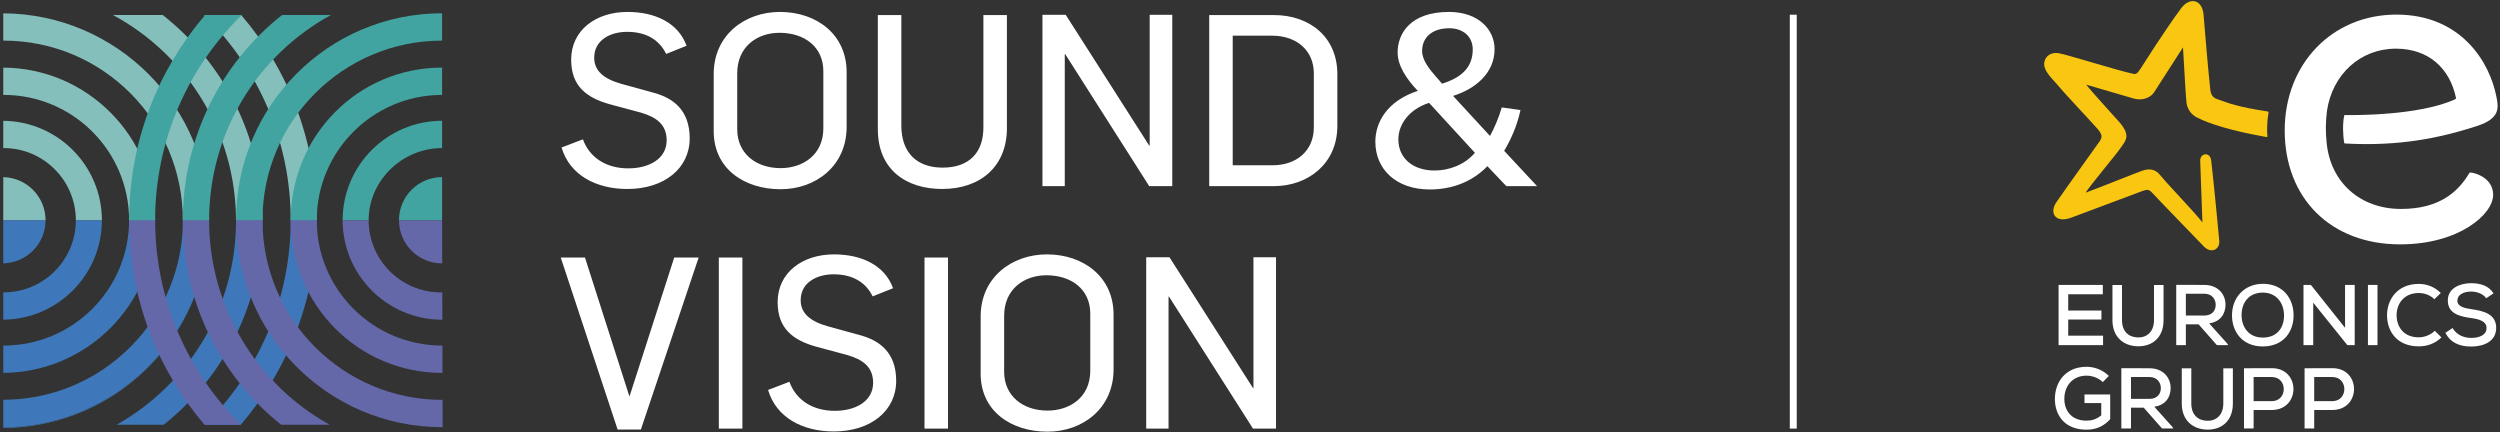 <?xml version="1.0" encoding="UTF-8"?>
<svg width="636px" height="110px" viewBox="0 0 636 110" version="1.1" xmlns="http://www.w3.org/2000/svg" xmlns:xlink="http://www.w3.org/1999/xlink">
    <rect x="0" y="0" width="636" height="110" fill="#333333" stroke="none"/>
    <title>logo__soundvision-euronics</title>
    <g id="Page-1" stroke="none" stroke-width="1" fill="none" fill-rule="evenodd">
        <g id="logo__soundvision-euronics" transform="translate(0.829, 0.28)">
            <g id="euronics" transform="translate(519.21, 0)">
                <path d="M39.694,40.701 L40.259,56.311 C38.52,53.966 31.848,47.114 29.417,44.166 C28.452,42.999 27.063,42.408 24.907,43.16 C23.443,43.671 13.602,47.638 10.525,48.746 C12.159,46.332 18.263,39.069 19.147,37.753 C19.801,36.787 20.826,35.702 20.915,34.493 C20.993,33.319 20.23,32.113 19.327,31.012 C18.573,30.099 12.564,23.629 10.695,21.256 C13.207,21.966 21.335,24.355 22.647,24.747 C25.289,25.539 27.214,24.314 27.944,23.235 C28.265,22.761 33.164,15.108 35.316,11.765 C35.547,15.275 36.02,24.942 36.263,26.17 C36.566,27.682 37.5,28.906 38.794,29.569 C43.989,32.227 52.429,33.843 56.564,34.587 C56.693,34.603 56.8,34.499 56.788,34.37 C56.718,33.596 56.57,31.154 57.088,28.348 C57.11,28.228 57.018,28.108 56.898,28.086 C49.181,26.905 47.038,26.015 43.895,24.892 C42.863,24.522 42.386,23.705 42.254,22.487 C41.78,18.087 40.934,8.407 40.549,3.483 C40.249,-0.326 37.131,-1.213 34.84,1.83 C33.183,4.033 29.594,9.243 25.475,15.695 C24.188,17.718 23.661,18.69 22.875,18.541 C19.078,17.803 5.853,13.605 3.676,13.249 C2.041,12.983 0.4,13.722 0.049,15.486 C-0.396,17.756 2.312,19.952 3.587,21.53 C5.143,23.462 12.759,31.51 13.611,32.545 C14.785,33.969 14.814,34.569 14.151,35.61 C13.905,35.992 5.958,47.02 3.126,51.132 C1.182,53.954 2.915,56.564 6.844,55.106 C12.456,53.02 24.623,48.44 25.116,48.266 C26.192,47.878 26.716,47.891 27.558,48.847 C28.411,49.816 40.142,61.923 40.59,62.393 C42.434,64.309 44.706,63.28 44.542,60.995 C44.406,59.146 43.09,45.763 42.49,40.568 C42.21,38.189 39.577,38.665 39.694,40.701" id="Fill-2" fill="#F9C711"></path>
                <path d="M76.505,36.223 C76.42,36.22 76.35,36.163 76.338,36.081 C75.981,34.165 75.893,31.056 76.338,29.1 C76.35,29.033 76.404,28.989 76.473,28.989 C78.014,29.021 95.24,29.254 104.585,24.965 C104.718,24.902 104.794,24.75 104.762,24.605 C103.149,16.929 97.626,12.1 89.499,12.1 C80.368,12.094 73.32,18.681 71.938,27.925 C71.6,30.592 71.569,33.247 71.84,35.895 L71.846,35.895 C72.755,46.042 80.333,52.875 90.771,52.875 C100.378,52.875 105.233,48.684 108.133,43.779 C108.19,43.672 108.294,43.602 108.417,43.605 C109.481,43.637 114.221,44.899 114.221,49.296 C114.221,54.15 105.668,61.886 90.537,61.886 C72.973,61.883 61.191,50.224 61.191,32.89 C61.191,16.03 73.21,3.434 89.612,3.434 C105.996,3.434 113.388,15.433 115.086,24.514 C115.673,27.329 115.79,29.901 110.235,31.732 C97.819,35.828 87.362,36.797 76.505,36.223" id="Fill-4" fill="#FFFFFF"></path>
                <path d="M14.981,87.526 L3.663,87.526 L3.663,72.206 L14.915,72.206 L14.915,74.589 L6.115,74.589 L6.115,78.727 L14.564,78.727 L14.564,81.005 L6.115,81.005 L6.115,85.118 L14.981,85.118 L14.981,87.526 Z M30.368,72.226 L30.368,81.18 C30.368,85.687 27.395,87.941 23.696,87.808 C20.281,87.723 17.368,85.536 17.368,81.18 L17.368,72.226 L19.798,72.226 L19.798,81.18 C19.798,83.958 21.417,85.466 23.696,85.558 C26.145,85.687 27.938,84.09 27.938,81.18 L27.938,72.226 L30.368,72.226 Z M36.042,74.439 L36.042,79.997 L40.707,79.997 C42.739,79.997 43.636,78.706 43.636,77.264 C43.636,75.881 42.739,74.439 40.726,74.439 L36.042,74.439 Z M46.811,87.525 L43.942,87.525 L39.28,82.228 L36.042,82.228 L36.042,87.525 L33.593,87.525 L33.593,72.182 C35.976,72.182 38.343,72.204 40.726,72.204 C44.27,72.204 46.132,74.635 46.132,77.216 C46.132,79.404 44.993,81.55 41.972,81.989 L46.546,87.089 L46.811,87.525 Z M55.614,85.6 C59.423,85.6 61.02,82.908 61.02,79.976 C61.02,77.151 59.401,74.219 55.661,74.153 C52.114,74.153 50.207,76.627 50.207,79.976 C50.255,82.69 51.83,85.6 55.614,85.6 M63.451,79.932 C63.451,84.069 60.935,87.854 55.614,87.854 C50.296,87.854 47.78,83.981 47.78,79.954 C47.78,75.289 51.041,71.921 55.661,71.921 C60.891,71.943 63.451,75.797 63.451,79.932 M76.542,83.107 L76.542,72.206 L78.994,72.206 L78.994,87.526 L77.132,87.526 L68.446,76.716 L68.446,87.526 L65.972,87.526 L65.972,72.206 L67.853,72.206 L76.542,83.107 Z M82.363,87.523 L84.793,87.523 L84.793,72.203 L82.363,72.203 L82.363,87.523 Z M101.058,85.557 C99.483,87.11 97.444,87.833 95.304,87.833 C89.743,87.833 87.246,84.004 87.224,79.974 C87.202,75.946 89.828,71.944 95.304,71.944 C97.359,71.944 99.35,72.708 100.903,74.264 L99.265,75.839 C98.17,74.766 96.724,74.264 95.304,74.264 C91.406,74.264 89.632,77.13 89.655,79.955 C89.68,82.754 91.34,85.535 95.304,85.535 C96.724,85.535 98.299,84.945 99.372,83.872 L101.058,85.557 Z M112.45,75.598 C111.727,74.547 110.263,73.913 108.666,73.891 C106.605,73.891 105.118,74.743 105.118,76.21 C105.118,77.7 106.826,78.113 108.836,78.401 C111.989,78.836 114.991,79.714 114.991,83.151 C114.969,86.585 111.838,87.879 108.643,87.879 C105.708,87.879 103.455,86.976 102.054,84.394 L103.893,83.17 C104.989,85.029 106.889,85.685 108.666,85.685 C110.503,85.685 112.535,85.076 112.535,83.151 C112.535,81.484 110.764,80.916 108.618,80.632 C105.576,80.215 102.688,79.452 102.688,76.169 C102.666,72.994 105.841,71.766 108.596,71.766 C110.809,71.766 113.021,72.293 114.312,74.348 L112.45,75.598 Z M14.913,96.927 C13.818,95.854 12.202,95.286 10.775,95.286 C7.19,95.286 5.11,97.978 5.129,101.216 C5.129,104.019 6.795,106.733 10.775,106.733 C12.088,106.733 13.294,106.405 14.522,105.376 L14.522,102.267 L10.251,102.267 L10.251,100.08 L16.797,100.08 L16.797,106.361 C15.263,108.046 13.36,109.031 10.775,109.031 C5.151,109.031 2.724,105.288 2.724,101.216 C2.724,96.798 5.545,93.032 10.775,93.032 C12.814,93.032 14.869,93.799 16.444,95.352 L14.913,96.927 Z M22.085,95.636 L22.085,101.197 L26.747,101.197 C28.782,101.197 29.679,99.906 29.679,98.461 C29.679,97.082 28.782,95.636 26.765,95.636 L22.085,95.636 Z M32.851,108.725 L29.985,108.725 L25.323,103.429 L22.085,103.429 L22.085,108.725 L19.632,108.725 L19.632,93.382 C22.019,93.382 24.383,93.405 26.765,93.405 C30.313,93.405 32.172,95.832 32.172,98.417 C32.172,100.604 31.036,102.75 28.015,103.189 L32.589,108.289 L32.851,108.725 Z M48.003,93.426 L48.003,102.377 C48.003,106.887 45.03,109.141 41.328,109.008 C37.916,108.923 35.003,106.736 35.003,102.377 L35.003,93.426 L37.43,93.426 L37.43,102.377 C37.43,105.158 39.052,106.666 41.328,106.758 C43.78,106.887 45.573,105.29 45.573,102.377 L45.573,93.426 L48.003,93.426 Z M53.283,101.766 L57.922,101.766 C61.972,101.766 61.95,95.637 57.922,95.637 L53.283,95.637 L53.283,101.766 Z M53.283,104.02 L53.283,108.725 L50.834,108.725 L50.834,93.405 C53.172,93.405 55.581,93.383 57.922,93.383 C65.232,93.383 65.254,103.975 57.922,104.02 L53.283,104.02 Z M68.695,101.766 L73.334,101.766 C77.384,101.766 77.362,95.637 73.334,95.637 L68.695,95.637 L68.695,101.766 Z M68.695,104.02 L68.695,108.725 L66.246,108.725 L66.246,93.405 C68.584,93.405 70.993,93.383 73.334,93.383 C80.644,93.383 80.666,103.975 73.334,104.02 L68.695,104.02 Z" id="Combined-Shape" fill="#FFFFFF"></path>
            </g>
            <polygon id="stripe" fill="#FFFFFF" points="454.495 108.751 456.262 108.751 456.262 3.46 454.495 3.46"></polygon>
            <g id="soundvision" transform="translate(0, 2.755)">
                <path d="M373.837,9.584 C373.837,5.858 370.905,4.151 367.916,4.151 C363.279,4.151 360.956,6.655 360.956,9.952 C360.956,12.27 362.842,14.592 364.438,16.424 C364.985,17.032 365.535,17.64 366.021,18.254 C370.781,16.783 373.835,14.224 373.835,9.584 L373.837,9.584 Z M374.387,35.833 L362.726,23.134 C357.417,24.845 354.912,28.81 354.912,32.414 C354.912,37.234 358.637,40.345 364.131,40.345 C367.798,40.345 371.822,38.881 374.387,35.833 Z M349.056,33.022 C349.056,28.081 352.046,22.644 359.862,20.083 C356.989,17.093 354.729,13.671 354.729,10.313 C354.729,5.495 357.966,0 367.798,0 C375.243,0 379.39,4.458 379.39,9.462 C379.39,15.563 374.505,19.594 368.831,21.359 L378.233,31.556 C379.392,29.357 380.372,27.163 381.223,24.296 L385.981,24.961 C385.134,28.866 383.73,32.102 381.834,35.339 L390.196,44.314 L382.38,44.314 L377.561,39.245 C374.078,42.846 369.138,45.165 362.911,45.165 C354.304,45.165 349.058,39.984 349.058,33.02 L349.056,33.022 Z M322.972,39.007 C328.77,39.007 333.41,35.526 333.41,29.357 L333.41,15.625 C333.41,9.888 329.138,6.042 322.785,6.042 L312.775,6.042 L312.775,39.005 L322.973,39.005 L322.972,39.007 Z M306.798,0.794 L323.217,0.794 C332.371,0.794 339.39,6.41 339.39,15.806 L339.39,28.992 C339.39,38.698 331.819,44.314 323.277,44.314 L306.797,44.314 L306.797,0.794 L306.798,0.794 Z M264.368,0.732 L270.29,0.732 L291.53,33.999 L291.651,33.999 L291.651,0.734 L297.395,0.734 L297.395,44.317 L291.53,44.317 L270.167,10.746 L270.047,10.746 L270.047,44.317 L264.371,44.317 L264.371,0.732 L264.368,0.732 Z M222.493,29.849 L222.493,0.796 L228.474,0.796 L228.474,28.928 C228.474,35.889 232.503,39.61 238.973,39.61 C245.624,39.61 249.468,35.889 249.347,29.056 L249.347,0.793 L255.33,0.793 L255.33,29.418 C255.394,39.243 248.675,45.04 238.849,45.04 C229.879,45.04 222.495,40.288 222.495,29.849 L222.493,29.849 Z M208.63,29.603 L208.63,15.08 C208.63,8.911 203.872,5.31 197.463,5.31 C191.847,5.31 186.718,8.789 186.718,15.627 L186.718,29.849 C186.718,36.012 191.483,39.738 197.767,39.738 C203.323,39.738 208.63,36.44 208.63,29.6 L208.63,29.603 Z M180.738,30.339 L180.738,15.807 C180.738,5.801 188.733,0.001 197.588,0.001 C206.923,0.001 214.553,5.737 214.553,15.316 L214.553,29.237 C214.553,39.243 206.619,45.105 197.768,45.105 C188.55,45.105 180.736,39.917 180.736,30.337 L180.738,30.339 Z M142.033,34.488 L147.466,32.414 C149.177,37.11 153.446,39.797 159.004,39.797 C164.313,39.797 168.769,37.358 168.769,32.659 C168.769,28.508 165.962,26.735 162.298,25.636 L154.363,23.503 C148.379,21.85 144.474,18.866 144.474,12.15 C144.474,4.642 150.758,0.001 158.817,0.001 C165.715,0.001 171.694,2.688 173.832,8.612 L168.643,10.683 C166.814,6.957 163.398,5.065 158.697,5.065 C154.545,5.065 150.335,7.08 150.335,11.659 C150.335,14.953 152.717,17.029 157.295,18.314 L165.29,20.508 C170.415,21.848 174.628,24.963 174.628,32.168 C174.628,39.795 168.16,45.043 158.76,45.043 C150.824,45.043 144.105,41.509 142.031,34.49 L142.033,34.488 Z" id="Fill-25" fill="#FFFFFF"></path>
                <path d="M290.767,62.416 L296.69,62.416 L317.932,95.681 L318.049,95.681 L318.049,62.416 L323.789,62.416 L323.789,105.996 L317.93,105.996 L296.568,72.426 L296.447,72.426 L296.447,105.996 L290.767,105.996 L290.767,62.416 Z M276.536,91.289 L276.536,76.76 C276.536,70.595 271.782,66.995 265.369,66.995 C259.756,66.995 254.624,70.473 254.624,77.309 L254.624,91.532 C254.624,97.696 259.389,101.42 265.673,101.42 C271.234,101.42 276.536,98.12 276.536,91.287 L276.536,91.289 Z M248.65,92.018 L248.65,77.49 C248.65,67.48 256.645,61.68 265.497,61.68 C274.835,61.68 282.462,67.421 282.462,77.003 L282.462,90.919 C282.462,100.929 274.528,106.784 265.677,106.784 C256.461,106.784 248.648,101.601 248.648,92.016 L248.65,92.018 Z M234.366,105.996 L240.343,105.996 L240.343,62.475 L234.366,62.475 L234.366,105.996 Z M194.568,96.169 L199.996,94.093 C201.697,98.791 205.983,101.481 211.533,101.481 C216.841,101.481 221.294,99.039 221.294,94.336 C221.294,90.184 218.49,88.42 214.827,87.317 L206.896,85.181 C200.911,83.539 197.003,80.544 197.003,73.828 C197.003,66.321 203.29,61.679 211.35,61.679 C218.245,61.679 224.227,64.37 226.365,70.291 L221.176,72.362 C219.347,68.641 215.927,66.749 211.226,66.749 C207.078,66.749 202.863,68.761 202.863,73.337 C202.863,76.636 205.241,78.71 209.819,79.994 L217.818,82.191 C222.946,83.537 227.16,86.647 227.16,93.847 C227.16,101.479 220.684,106.729 211.285,106.729 C203.354,106.729 196.638,103.185 194.568,96.169 L194.568,96.169 Z M182.04,105.996 L188.036,105.996 L188.036,62.475 L182.04,62.475 L182.04,105.996 Z M141.819,62.475 L147.988,62.475 L159.276,97.757 L159.337,97.757 L170.693,62.475 L176.913,62.475 L162.209,106.239 L156.293,106.239 L141.822,62.475 L141.819,62.475 Z" id="Fill-26" fill="#FFFFFF"></path>
                <g id="mark" transform="translate(0, 0.345)">
                    <g id="Group-32" transform="translate(0, 0.01)" fill="#85BFBC">
                        <path d="M0.002,27.343 L0.002,34.283 L0.108,34.279 C10.232,34.279 18.47,42.519 18.47,52.644 L18.47,52.687 L25.093,52.687 L25.093,52.644 C25.093,38.765 13.868,27.468 0.002,27.345 L0.002,27.343 Z M0.002,41.676 L0.002,52.687 L10.763,52.687 L10.763,52.644 C10.763,46.663 5.966,41.798 0.002,41.675 L0.002,41.676 Z" id="Fill-27"></path>
                        <path d="M0.002,13.81 L0.002,20.759 L0.108,20.754 C17.706,20.754 32.012,35.057 32.012,52.643 L32.012,52.686 L38.632,52.686 L38.632,52.643 C38.632,31.301 21.331,13.932 0,13.81 L0.002,13.81 Z" id="Fill-28"></path>
                        <path d="M0.002,0 L0.002,6.946 L0.108,6.943 C25.317,6.943 45.685,27.438 45.685,52.642 L45.685,52.686 L52.369,52.686 L52.369,52.643 C52.369,23.706 28.912,0.158 0.002,0" id="Fill-29"></path>
                        <path d="M59.211,52.686 L65.943,52.686 L65.943,52.643 C65.943,31.466 56.023,12.588 40.583,0.433 L27.903,0.433 C46.512,10.438 59.163,30.1 59.211,52.688 L59.211,52.686 Z" id="Fill-30"></path>
                        <path d="M79.738,52.686 L79.738,52.643 C79.738,32.505 72.495,14.347 60.534,0.433 L51.075,0.433 C64.666,13.7 73.125,32.198 73.125,52.644 L73.125,52.688 L79.738,52.688 L79.738,52.686 Z" id="Fill-31"></path>
                    </g>
                    <g id="Group-39" transform="translate(0.003, 52.696)" fill="#3F78BA">
                        <path d="M25.09,0 L18.465,0 C18.441,10.102 10.215,18.308 0.104,18.308 C0.072,18.308 0.036,18.308 0.002,18.305 L0.002,25.249 C13.854,25.128 25.066,13.855 25.09,0.002 L25.09,0 Z M10.75,0 L-2.84217094e-14,0 L-2.84217094e-14,10.918 C5.937,10.795 10.725,5.961 10.746,0 L10.75,0 Z" id="Fill-33"></path>
                        <path d="M38.627,0 L32.01,0 C31.985,17.562 17.69,31.836 0.104,31.836 L0.002,31.832 L0.002,38.78 C21.316,38.655 38.601,21.311 38.627,0" id="Fill-34"></path>
                        <path d="M45.68,0 L45.68,0.083 C45.68,2.398 45.504,4.672 45.172,6.895 C45.517,4.647 45.699,2.342 45.699,0.003 L45.68,0.003 L45.68,0 Z M51.726,8.027 C47.866,33.163 26.169,52.49 0.002,52.643 L0.002,52.803 C26.217,52.634 47.936,33.228 51.726,8.027 L51.726,8.027 Z" id="Fill-35"></path>
                        <path d="M51.726,8.027 C52.126,5.409 52.337,2.73 52.337,0 L45.701,0 C45.698,2.343 45.517,4.645 45.173,6.895 C41.803,28.798 22.834,45.619 0.001,45.619 L0.001,52.642 C26.169,52.488 47.866,33.161 51.724,8.027 L51.726,8.027 Z" id="Fill-36"></path>
                        <path d="M59.208,0 L59.211,0.125 C59.211,22.379 46.962,41.805 28.834,51.98 L40.809,51.98 C56.111,39.824 65.928,21.051 65.939,0 C65.939,0 59.208,0 59.208,0" id="Fill-37"></path>
                        <path d="M79.73,0 L73.12,0 C73.109,20.329 64.732,38.735 51.262,51.978 L60.418,51.978 C72.432,37.993 79.72,19.839 79.733,0 L79.73,0 Z" id="Fill-38"></path>
                    </g>
                    <g id="Group-45" transform="translate(32.016, 0)" fill="#42A4A0">
                        <path d="M60.936,52.653 C60.936,42.531 69.495,34.294 79.622,34.289 L79.622,27.343 C65.671,27.348 54.323,38.699 54.323,52.655 C54.323,52.671 54.327,52.682 54.327,52.696 L60.942,52.696 L60.938,52.653 L60.936,52.653 Z M79.622,41.674 C73.562,41.678 68.653,46.596 68.653,52.651 L68.656,52.695 L79.622,52.695 L79.622,41.673 L79.622,41.674 Z" id="Fill-40"></path>
                        <path d="M47.733,52.653 C47.733,35.071 62.037,20.769 79.62,20.765 L79.62,13.815 C58.202,13.819 41.107,31.239 41.107,52.655 L41.107,52.696 L47.736,52.696 L47.736,52.653 L47.733,52.653 Z" id="Fill-41"></path>
                        <path d="M33.928,52.653 C33.928,27.45 54.421,6.954 79.62,6.954 L79.62,0 C50.589,0.005 27.198,23.617 27.198,52.651 L27.198,52.695 L33.93,52.695 L33.93,52.651 L33.928,52.653 Z" id="Fill-42"></path>
                        <path d="M20.352,52.653 C20.352,30.139 32.875,10.52 51.34,0.443 L38.903,0.443 C23.521,12.602 13.668,31.479 13.668,52.655 L13.668,52.698 L20.352,52.698 L20.352,52.655 L20.352,52.653 Z" id="Fill-43"></path>
                        <path d="M6.617,52.653 C6.617,32.207 15.079,13.71 28.667,0.443 L19.335,0.443 C7.289,14.465 0,32.709 0,52.655 L0,52.698 L6.62,52.698 L6.617,52.655 L6.617,52.653 Z" id="Fill-44"></path>
                    </g>
                    <g id="Group-51" transform="translate(32.02, 52.694)" fill="#6468A9">
                        <path d="M79.623,25.266 C79.644,25.266 79.665,25.261 79.687,25.261 L79.666,18.293 C79.543,18.293 79.423,18.309 79.298,18.309 C69.185,18.309 60.958,10.103 60.934,0 L54.318,0 C54.343,13.932 65.686,25.264 79.623,25.264 L79.623,25.266 Z M79.623,10.931 L79.647,10.931 L79.62,0.002 L68.654,0.002 C68.676,6.037 73.579,10.931 79.623,10.931 L79.623,10.931 Z" id="Fill-46"></path>
                        <path d="M79.623,38.789 L79.722,38.786 L79.703,31.837 L79.623,31.837 C62.05,31.837 47.751,17.563 47.727,0.001 L41.104,0.001 C41.129,21.389 58.217,38.787 79.623,38.787 L79.623,38.789 Z" id="Fill-47"></path>
                        <path d="M79.623,52.602 L79.759,52.599 L79.743,45.651 L79.625,45.651 C54.445,45.651 33.953,25.173 33.929,0 L27.197,0 C27.221,29.006 50.611,52.6 79.625,52.6 L79.623,52.602 Z" id="Fill-48"></path>
                        <path d="M20.35,0.002 L13.666,0.002 C13.679,21.053 23.431,39.826 38.674,51.98 L51.026,51.98 C32.747,41.863 20.366,22.361 20.35,0.002" id="Fill-49"></path>
                        <path d="M19.175,51.98 L28.475,51.98 C15.008,38.737 6.633,20.331 6.62,0.002 L2.84217094e-14,0.002 C0.011,19.839 7.234,37.994 19.178,51.98 L19.175,51.98 Z" id="Fill-50"></path>
                    </g>
                </g>
            </g>
        </g>
    </g>
</svg>